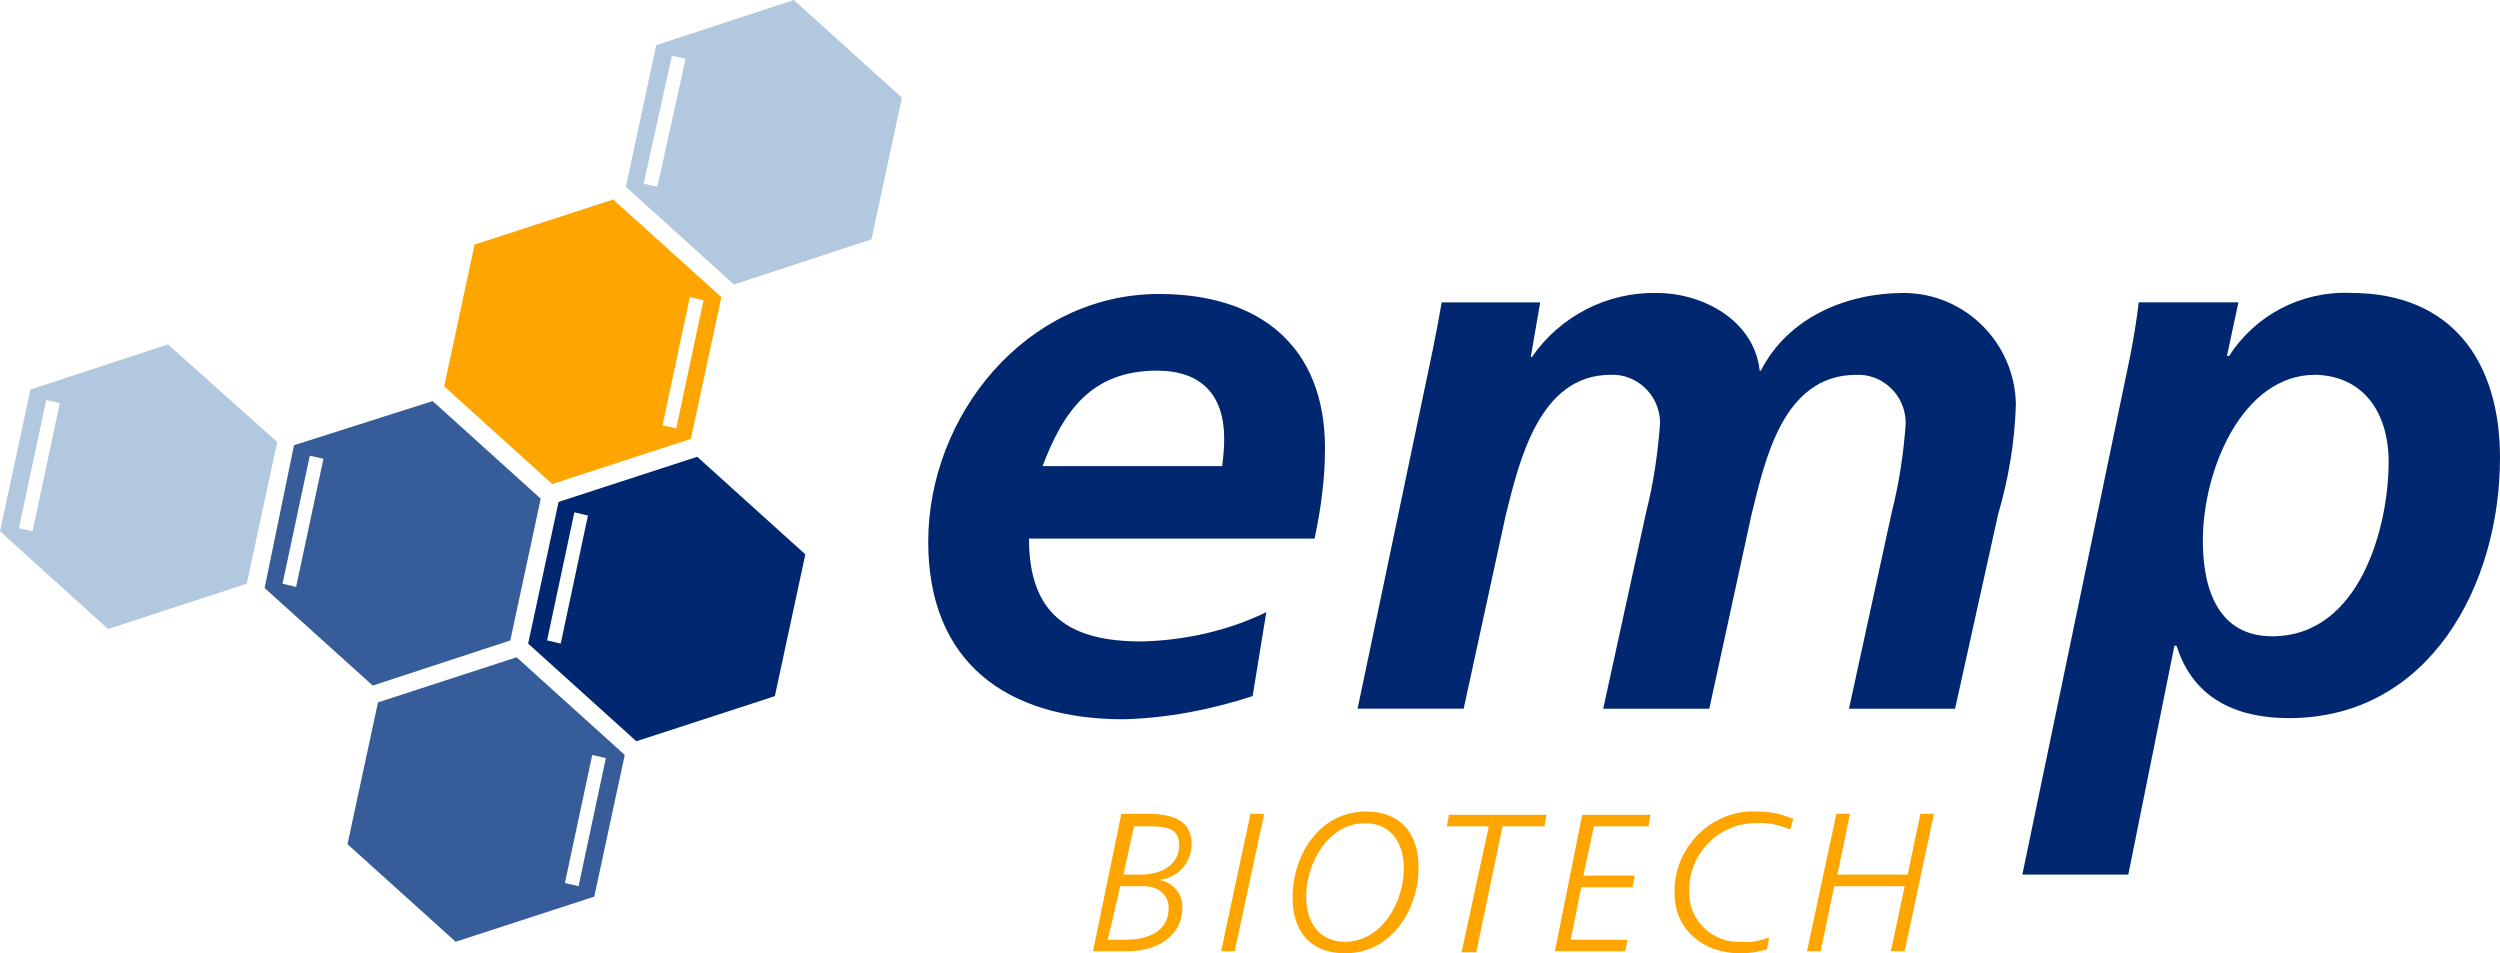 <?xml version="1.0" encoding="utf-8"?>
<!-- Generator: Adobe Illustrator 16.0.0, SVG Export Plug-In . SVG Version: 6.00 Build 0)  -->
<!DOCTYPE svg PUBLIC "-//W3C//DTD SVG 1.1//EN" "http://www.w3.org/Graphics/SVG/1.1/DTD/svg11.dtd">
<svg version="1.1" id="圖層_1" xmlns="http://www.w3.org/2000/svg" xmlns:xlink="http://www.w3.org/1999/xlink" x="0px" y="0px"
	 width="125.878px" height="48px" viewBox="0 0 125.878 48" enable-background="new 0 0 125.878 48" xml:space="preserve">
<g>
	<path fill-rule="evenodd" clip-rule="evenodd" fill="#375C9A" d="M26.011,33.094l-6.979,2.272l-1.535,7.14l5.446,4.912l6.979-2.272
		l1.535-7.133L26.011,33.094L26.011,33.094z M29.132,44.62l-0.687-0.158l1.374-6.449l0.687,0.158L29.132,44.62z"/>
	<path fill-rule="evenodd" clip-rule="evenodd" fill="#B2C8DE" d="M8.456,17.34l-6.921,2.272L0,26.752l5.443,4.918l6.979-2.278
		l1.538-7.137L8.456,17.34L8.456,17.34z M1.639,26.752l-0.687-0.161l1.376-6.45l0.684,0.158L1.639,26.752z"/>
	<path fill-rule="evenodd" clip-rule="evenodd" fill="#375C9A" d="M21.783,20.195l-6.979,2.222l-1.481,7.19l5.443,4.912l6.928-2.272
		l1.532-7.137L21.783,20.195L21.783,20.195z M14.909,29.55l-0.684-0.158l1.374-6.447l0.687,0.155L14.909,29.55z"/>
	<path fill-rule="evenodd" clip-rule="evenodd" fill="#002770" d="M35.106,22.999l-6.981,2.272l-1.532,7.134l5.447,4.918
		l6.975-2.272l1.535-7.137L35.106,22.999L35.106,22.999z M28.233,32.404l-0.687-0.158l1.374-6.45l0.684,0.162L28.233,32.404z"/>
	<path fill-rule="evenodd" clip-rule="evenodd" fill="#FFA500" d="M30.875,10.045l-6.979,2.269l-1.532,7.14l5.443,4.918l6.979-2.275
		l1.535-7.137L30.875,10.045L30.875,10.045z M34.05,21.568l-0.69-0.155l1.374-6.453l0.69,0.158L34.05,21.568z"/>
	<path fill-rule="evenodd" clip-rule="evenodd" fill="#B2C8DE" d="M39.968,0l-6.924,2.272l-1.532,7.133l5.443,4.921l6.924-2.275
		l1.535-7.133L39.968,0L39.968,0z M33.097,9.406l-0.69-0.152l1.427-6.453l0.687,0.158L33.097,9.406z"/>
	<path fill-rule="evenodd" clip-rule="evenodd" fill="#002770" d="M66.191,27.119c0.316-1.478,0.525-3.013,0.525-4.544
		c0-5.184-3.329-7.773-8.352-7.773c-6.716,0-11.627,6.133-11.627,12.479c0,6.08,3.962,8.935,9.83,8.935
		c2.222-0.058,4.39-0.481,6.504-1.165l0.689-4.228c-1.959,0.949-4.126,1.424-6.294,1.475c-3.649,0-5.655-1.367-5.655-5.178H66.191
		L66.191,27.119z M52.494,23.47c1.061-2.801,2.488-4.807,5.763-4.807c2.222,0,3.383,1.212,3.383,3.434
		c0,0.475-0.051,0.953-0.102,1.374H52.494z"/>
	<path fill-rule="evenodd" clip-rule="evenodd" fill="#002770" d="M68.356,35.683h5.342l2.114-9.725
		c0.684-2.75,1.689-7.086,5.285-7.086c1.322-0.054,2.431,1.003,2.487,2.326c0,0.054,0,0.104,0,0.162
		c-0.114,1.478-0.316,2.905-0.689,4.387l-2.172,9.937h5.343l2.114-9.725c0.689-2.801,1.588-7.086,5.291-7.086
		c1.316-0.054,2.431,1.003,2.481,2.326c0,0.054,0,0.104,0,0.162c-0.107,1.478-0.316,2.905-0.69,4.387l-2.164,9.937h5.342
		l2.165-9.778c0.525-1.798,0.842-3.649,0.898-5.551c-0.057-3.121-2.589-5.605-5.658-5.605c-2.854,0-5.811,1.218-7.185,3.915h-0.057
		c-0.26-2.488-2.804-3.915-5.184-3.915c-2.481-0.054-4.861,1.162-6.286,3.225h-0.057l0.475-2.75H72.59
		c-0.107,0.636-0.266,1.481-0.424,2.272L68.356,35.683z"/>
	<path fill-rule="evenodd" clip-rule="evenodd" fill="#002770" d="M101.827,44.038h5.335l2.323-11.526h0.107
		c0.899,2.854,3.279,3.646,5.659,3.646c7.082,0,10.627-6.709,10.627-13.108c0-4.864-2.437-8.301-7.513-8.301
		c-2.481-0.104-4.805,1.111-6.127,3.174h-0.108l0.576-2.7h-5.02c-0.101,0.902-0.259,1.801-0.417,2.646L101.827,44.038
		L101.827,44.038L101.827,44.038z M120.271,23.261c0,3.225-1.425,8.776-5.868,8.776c-2.589,0-3.487-2.171-3.487-4.811
		c0-3.598,2.007-8.355,5.658-8.355C119.004,18.926,120.271,20.774,120.271,23.261L120.271,23.261z"/>
	<path fill-rule="evenodd" clip-rule="evenodd" fill="#FFA500" d="M55.035,47.893h1.744c1.586,0,2.75-0.842,2.75-2.165
		c0.05-0.684-0.478-1.322-1.165-1.424c0,0,0,0-0.054,0l0,0c0.953-0.057,1.69-0.848,1.69-1.798c0-1.322-1.158-1.531-2.269-1.531
		h-1.269L55.035,47.893L55.035,47.893L55.035,47.893z M56.409,44.62h1.162c0.687,0,1.272,0.367,1.272,1.107
		c0,1.114-0.953,1.589-2.168,1.589h-0.902L56.409,44.62L56.409,44.62L56.409,44.62z M57.096,41.607h0.687
		c0.899,0,1.589,0.051,1.589,0.949c0,1.058-1.006,1.481-1.905,1.481h-0.899L57.096,41.607L57.096,41.607z"/>
	<polygon fill-rule="evenodd" clip-rule="evenodd" fill="#FFA500" points="61.485,47.893 62.168,47.893 63.653,40.975 
		62.963,40.975 61.485,47.893 	"/>
	<path fill-rule="evenodd" clip-rule="evenodd" fill="#FFA500" d="M65.083,45.196c0,1.696,0.893,2.804,2.64,2.804
		c2.322,0,3.702-2.164,3.702-4.336c0-1.689-0.898-2.804-2.646-2.804C66.451,40.86,65.083,43.031,65.083,45.196L65.083,45.196
		L65.083,45.196z M65.767,45.146c0-1.689,1.107-3.696,2.962-3.696c1.316,0,1.956,1,1.956,2.272c0,1.689-1.107,3.696-2.962,3.696
		C66.4,47.418,65.767,46.418,65.767,45.146L65.767,45.146z"/>
	<polygon fill-rule="evenodd" clip-rule="evenodd" fill="#FFA500" points="72.85,41.607 74.963,41.607 73.59,47.949 74.331,47.949 
		75.654,41.607 77.768,41.607 77.869,41.025 72.958,41.025 	"/>
	<polygon fill-rule="evenodd" clip-rule="evenodd" fill="#FFA500" points="78.293,47.893 81.837,47.893 81.945,47.316 79.09,47.316 
		79.616,44.671 82.205,44.671 82.312,44.089 79.723,44.089 80.255,41.607 83.002,41.607 83.103,41.025 79.667,41.025 78.293,47.893 
			"/>
	<path fill-rule="evenodd" clip-rule="evenodd" fill="#FFA500" d="M90.293,41.24c-0.575-0.266-1.215-0.38-1.848-0.38
		c-2.165-0.102-4.02,1.646-4.127,3.811c0,0.107,0,0.215,0,0.316c0,1.854,1.481,3.013,3.285,3.013c0.475,0,0.893-0.051,1.373-0.209
		l0.102-0.582c-0.475,0.158-0.949,0.266-1.475,0.209c-1.323,0.057-2.487-1-2.545-2.323c0-0.051,0-0.051,0-0.107
		c-0.101-1.848,1.323-3.437,3.171-3.538c0.058,0,0.165,0,0.216,0c0.582-0.057,1.164,0.102,1.689,0.316L90.293,41.24L90.293,41.24z"
		/>
	<polygon fill-rule="evenodd" clip-rule="evenodd" fill="#FFA500" points="90.984,47.893 91.673,47.893 92.357,44.62 95.902,44.62 
		95.211,47.893 95.902,47.893 97.376,40.975 96.693,40.975 96.054,44.038 92.515,44.038 93.149,40.975 92.465,40.975 90.984,47.893 
			"/>
</g>
</svg>
